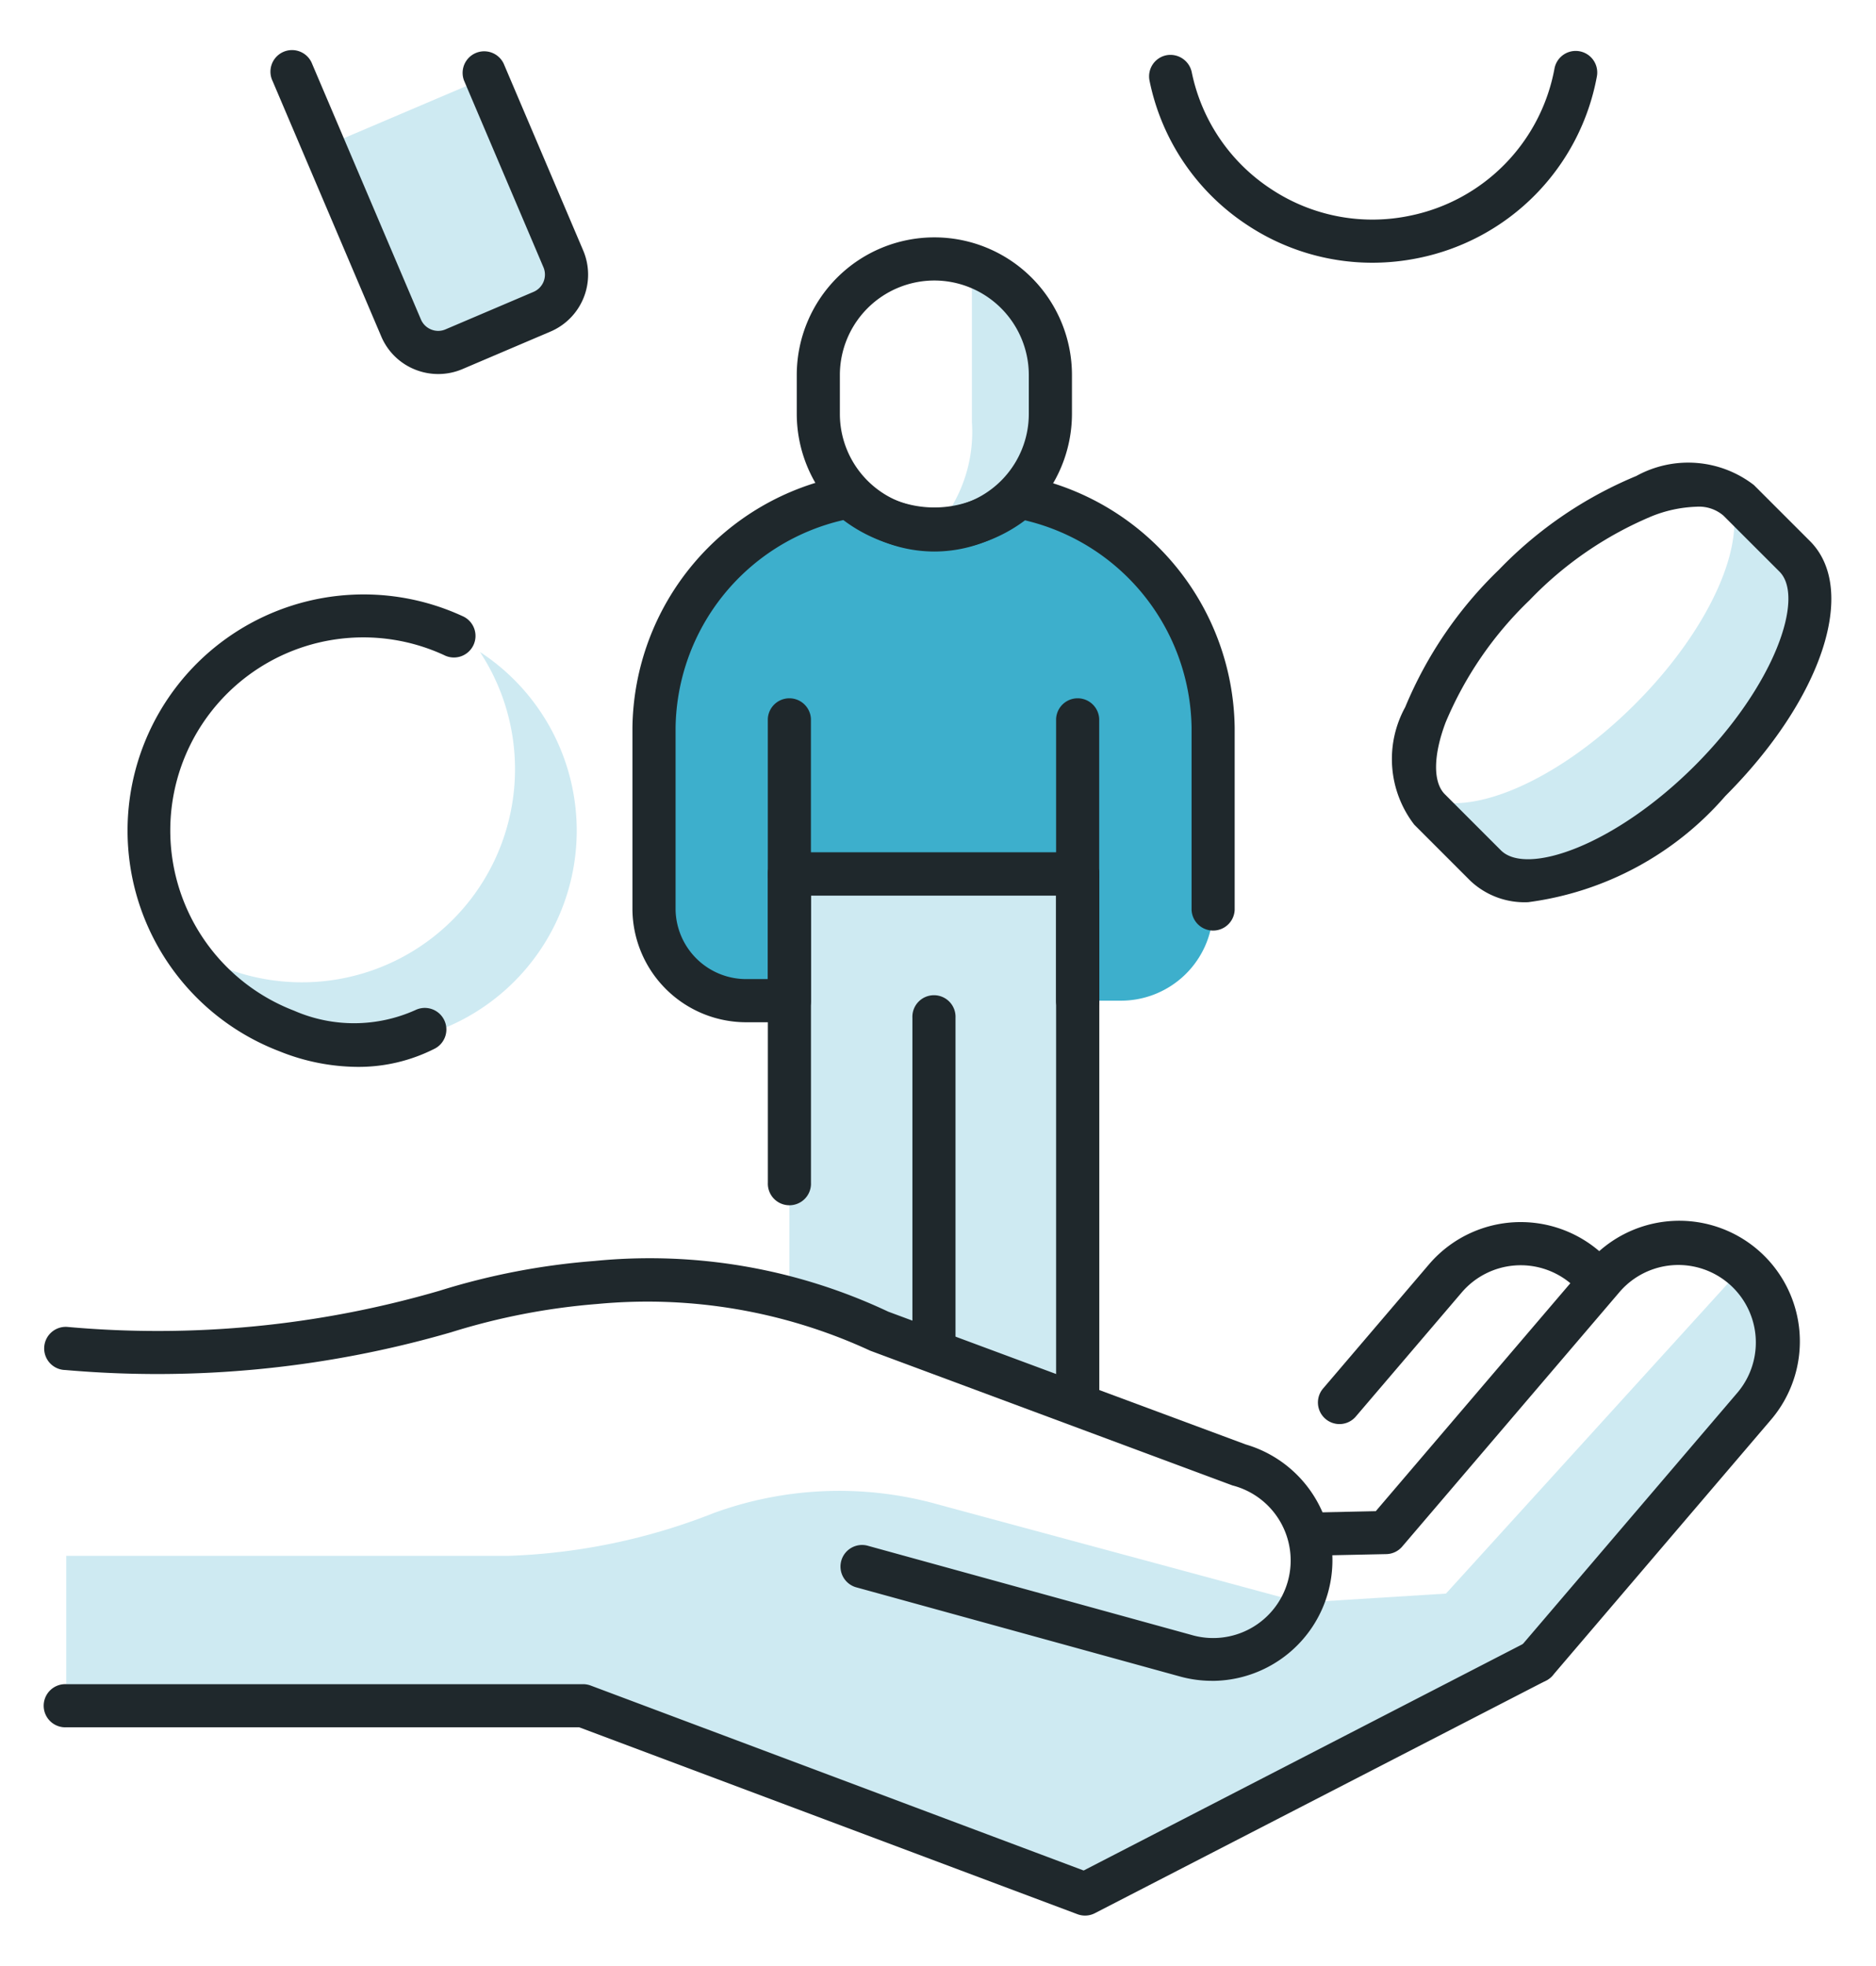 <svg id="Layer_1" data-name="Layer 1" xmlns="http://www.w3.org/2000/svg" viewBox="0 0 42 44"><defs><style>.cls-1{fill:#ceeaf2;}.cls-2{fill:#3dafcc;}.cls-3{fill:#1f282c;}</style></defs><title>CD18_priglosArtboard 22</title><path class="cls-1" d="M1.483,38.174H13.055L24.292,42.388l9.718-5.009,1.143-1.083,4.117-4.82.531-1.444-.777-1.682-6.652,7.315-3.237.202-7.782-2.102-.369-.1a8.194,8.194,0,0,0-4.999.195,13.749,13.749,0,0,1-4.603.96H1.483Z"/><path class="cls-2" d="M22.821,11.122a2.823,2.823,0,0,1-3.811-.005,5.318,5.318,0,0,0-4.368,5.169V20.365a2.063,2.063,0,0,0,2.095,2.03h.936V19.561h6.454v2.834h.936A2.063,2.063,0,0,0,27.158,20.365V16.286A5.318,5.318,0,0,0,22.821,11.122Z"/><path class="cls-1" d="M8.269,2.27h3.85a0,0,0,0,1,0,0V6.515a1.272,1.272,0,0,1-1.272,1.272H9.541A1.272,1.272,0,0,1,8.269,6.515V2.27A0,0,0,0,1,8.269,2.27Z" transform="translate(-1.155 4.394) rotate(-23.056)"/><path class="cls-1" d="M23.516,9.262V8.393a2.599,2.599,0,0,0-1.757-2.445V9.446a3.258,3.258,0,0,1-.84,2.414A2.605,2.605,0,0,0,23.516,9.262Z"/><polygon class="cls-1" points="24.127 31.356 17.673 29.132 17.673 19.561 24.127 19.561 24.127 31.356"/><path class="cls-1" d="M10.745,14.591a4.771,4.771,0,0,1-6.608,6.608,4.775,4.775,0,1,0,6.608-6.608Z"/><path class="cls-1" d="M40.179,12.45,38.925,11.196a1.046,1.046,0,0,0-.222-.141c.462,1.015-.386,2.992-2.098,4.704-1.774,1.774-3.824,2.613-4.803,2.036a1.064,1.064,0,0,0,.203.32l1.255,1.254c.864.864,3.113.016,5.024-1.895C40.195,15.564,41.043,13.314,40.179,12.45Z"/><path class="cls-3" d="M24.292,42.871a.488.488,0,0,1-.17-.031L12.967,38.657H1.483a.483.483,0,1,1,0-.965H13.055a.489.489,0,0,1,.17.031l11.036,4.139,9.917-5.112a.483.483,0,0,1,.443.858L24.513,42.817A.483.483,0,0,1,24.292,42.871Z"/><path class="cls-3" d="M34.399,37.661a.482.482,0,0,1-.367-.796L38.902,31.163a1.735,1.735,0,0,0-2.639-2.253l-4.87,5.702a.48.48,0,0,1-.356.169l-1.703.036h-.01a.483.483,0,0,1-.01-.965l1.487-.032L35.529,28.283a2.7,2.7,0,1,1,4.106,3.507L34.766,37.492A.481.481,0,0,1,34.399,37.661Z"/><path class="cls-3" d="M27.131,37.617a2.693,2.693,0,0,1-.717-.098L19.186,35.529a.483.483,0,1,1,.256-.931l7.229,1.991a1.735,1.735,0,1,0,.921-3.345l-8.109-3.015a11.884,11.884,0,0,0-6.109-1.046,14.889,14.889,0,0,0-3.273.633,23.614,23.614,0,0,1-8.637.845A.483.483,0,1,1,1.502,29.696a22.546,22.546,0,0,0,8.338-.809,15.643,15.643,0,0,1,3.465-.666,12.521,12.521,0,0,1,6.581,1.134l8.004,2.972a2.7,2.7,0,0,1-.758,5.291Z"/><path class="cls-3" d="M29.988,31.871a.483.483,0,0,1-.367-.796l2.371-2.778a2.701,2.701,0,0,1,4.198.112.483.483,0,0,1-.767.586,1.711,1.711,0,0,0-.251-.264,1.737,1.737,0,0,0-2.446.193L30.355,31.701A.481.481,0,0,1,29.988,31.871Z"/><path class="cls-3" d="M24.127,31.838a.482.482,0,0,1-.483-.483V20.044H18.156v6.425a.483.483,0,1,1-.965,0V19.561a.482.482,0,0,1,.483-.483h6.454a.482.482,0,0,1,.483.483V31.355A.482.482,0,0,1,24.127,31.838Z"/><path class="cls-3" d="M20.918,12.343a3.084,3.084,0,0,1-3.08-3.081V8.393a3.08,3.08,0,1,1,6.161,0v.869A3.084,3.084,0,0,1,20.918,12.343Zm0-6.065A2.117,2.117,0,0,0,18.803,8.393v.869a2.115,2.115,0,1,0,4.23,0V8.393A2.117,2.117,0,0,0,20.918,6.278Z"/><path class="cls-3" d="M17.673,20.044a.482.482,0,0,1-.483-.483v-3.472a.483.483,0,0,1,.965,0v3.472A.482.482,0,0,1,17.673,20.044Z"/><path class="cls-3" d="M20.91,30.641a.482.482,0,0,1-.483-.483V22.778a.483.483,0,1,1,.965,0V30.159A.482.482,0,0,1,20.91,30.641Z"/><path class="cls-3" d="M24.127,20.044a.482.482,0,0,1-.483-.483v-3.472a.483.483,0,0,1,.965,0v3.472A.482.482,0,0,1,24.127,20.044Z"/><path class="cls-3" d="M24.127,22.878a.482.482,0,0,1-.483-.483V20.044H18.156v2.351a.482.482,0,0,1-.483.483h-.936a2.548,2.548,0,0,1-2.578-2.513V16.286a5.811,5.811,0,0,1,4.759-5.642.48.48,0,0,1,.418.117,2.399,2.399,0,0,0,3.161.004.487.487,0,0,1,.419-.116,5.817,5.817,0,0,1,4.726,5.637v4.079a.483.483,0,0,1-.965,0V16.286A4.841,4.841,0,0,0,22.948,11.645a3.38,3.38,0,0,1-4.067-.006,4.836,4.836,0,0,0-3.756,4.647v4.079a1.582,1.582,0,0,0,1.612,1.547H17.19V19.561a.482.482,0,0,1,.483-.483h6.454a.482.482,0,0,1,.483.483v2.834A.482.482,0,0,1,24.127,22.878Z"/><path class="cls-3" d="M8.005,23.877a4.745,4.745,0,0,1-1.756-.352,5.286,5.286,0,1,1,4.097-9.74.483.483,0,1,1-.405.876A4.321,4.321,0,1,0,6.583,22.619a3.352,3.352,0,0,0,2.718-.014.483.483,0,0,1,.443.858A3.758,3.758,0,0,1,8.005,23.877Z"/><path class="cls-3" d="M30.723,5.88a5.069,5.069,0,0,1-2.795-.841A5.069,5.069,0,0,1,25.736,1.807a.482.482,0,0,1,.375-.57.488.488,0,0,1,.569.375A4.111,4.111,0,0,0,28.459,4.232a4.103,4.103,0,0,0,3.11.595,4.125,4.125,0,0,0,3.233-3.293.482.482,0,1,1,.949.177A5.087,5.087,0,0,1,31.765,5.773,5.149,5.149,0,0,1,30.723,5.88Z"/><path class="cls-3" d="M34.213,20.191a1.768,1.768,0,0,1-1.295-.479l-1.255-1.255a2.408,2.408,0,0,1-.203-2.631,9.118,9.118,0,0,1,2.099-3.076,9.108,9.108,0,0,1,3.076-2.098,2.406,2.406,0,0,1,2.631.203l1.255,1.254c1.086,1.086.272,3.54-1.895,5.707h0A7.052,7.052,0,0,1,34.213,20.191Zm3.761-8.85a2.923,2.923,0,0,0-.998.214,8.155,8.155,0,0,0-2.733,1.878,8.158,8.158,0,0,0-1.878,2.734c-.279.739-.286,1.34-.018,1.608l1.255,1.255c.577.578,2.557-.111,4.342-1.895,1.784-1.785,2.472-3.765,1.895-4.342l-1.255-1.254A.842.842,0,0,0,37.974,11.341Zm.31,6.134h0Z"/><path class="cls-3" d="M9.811,8.371a1.394,1.394,0,0,1-.52-.101,1.375,1.375,0,0,1-.757-.744L6.102,1.812a.483.483,0,1,1,.888-.378L9.423,7.148a.417.417,0,0,0,.23.226.412.412,0,0,0,.322-.003l1.968-.838a.42.42,0,0,0,.223-.553L10.388,1.801a.483.483,0,0,1,.888-.378L13.055,5.602a1.385,1.385,0,0,1-.734,1.82l-1.967.838A1.386,1.386,0,0,1,9.811,8.371Z"/></svg>